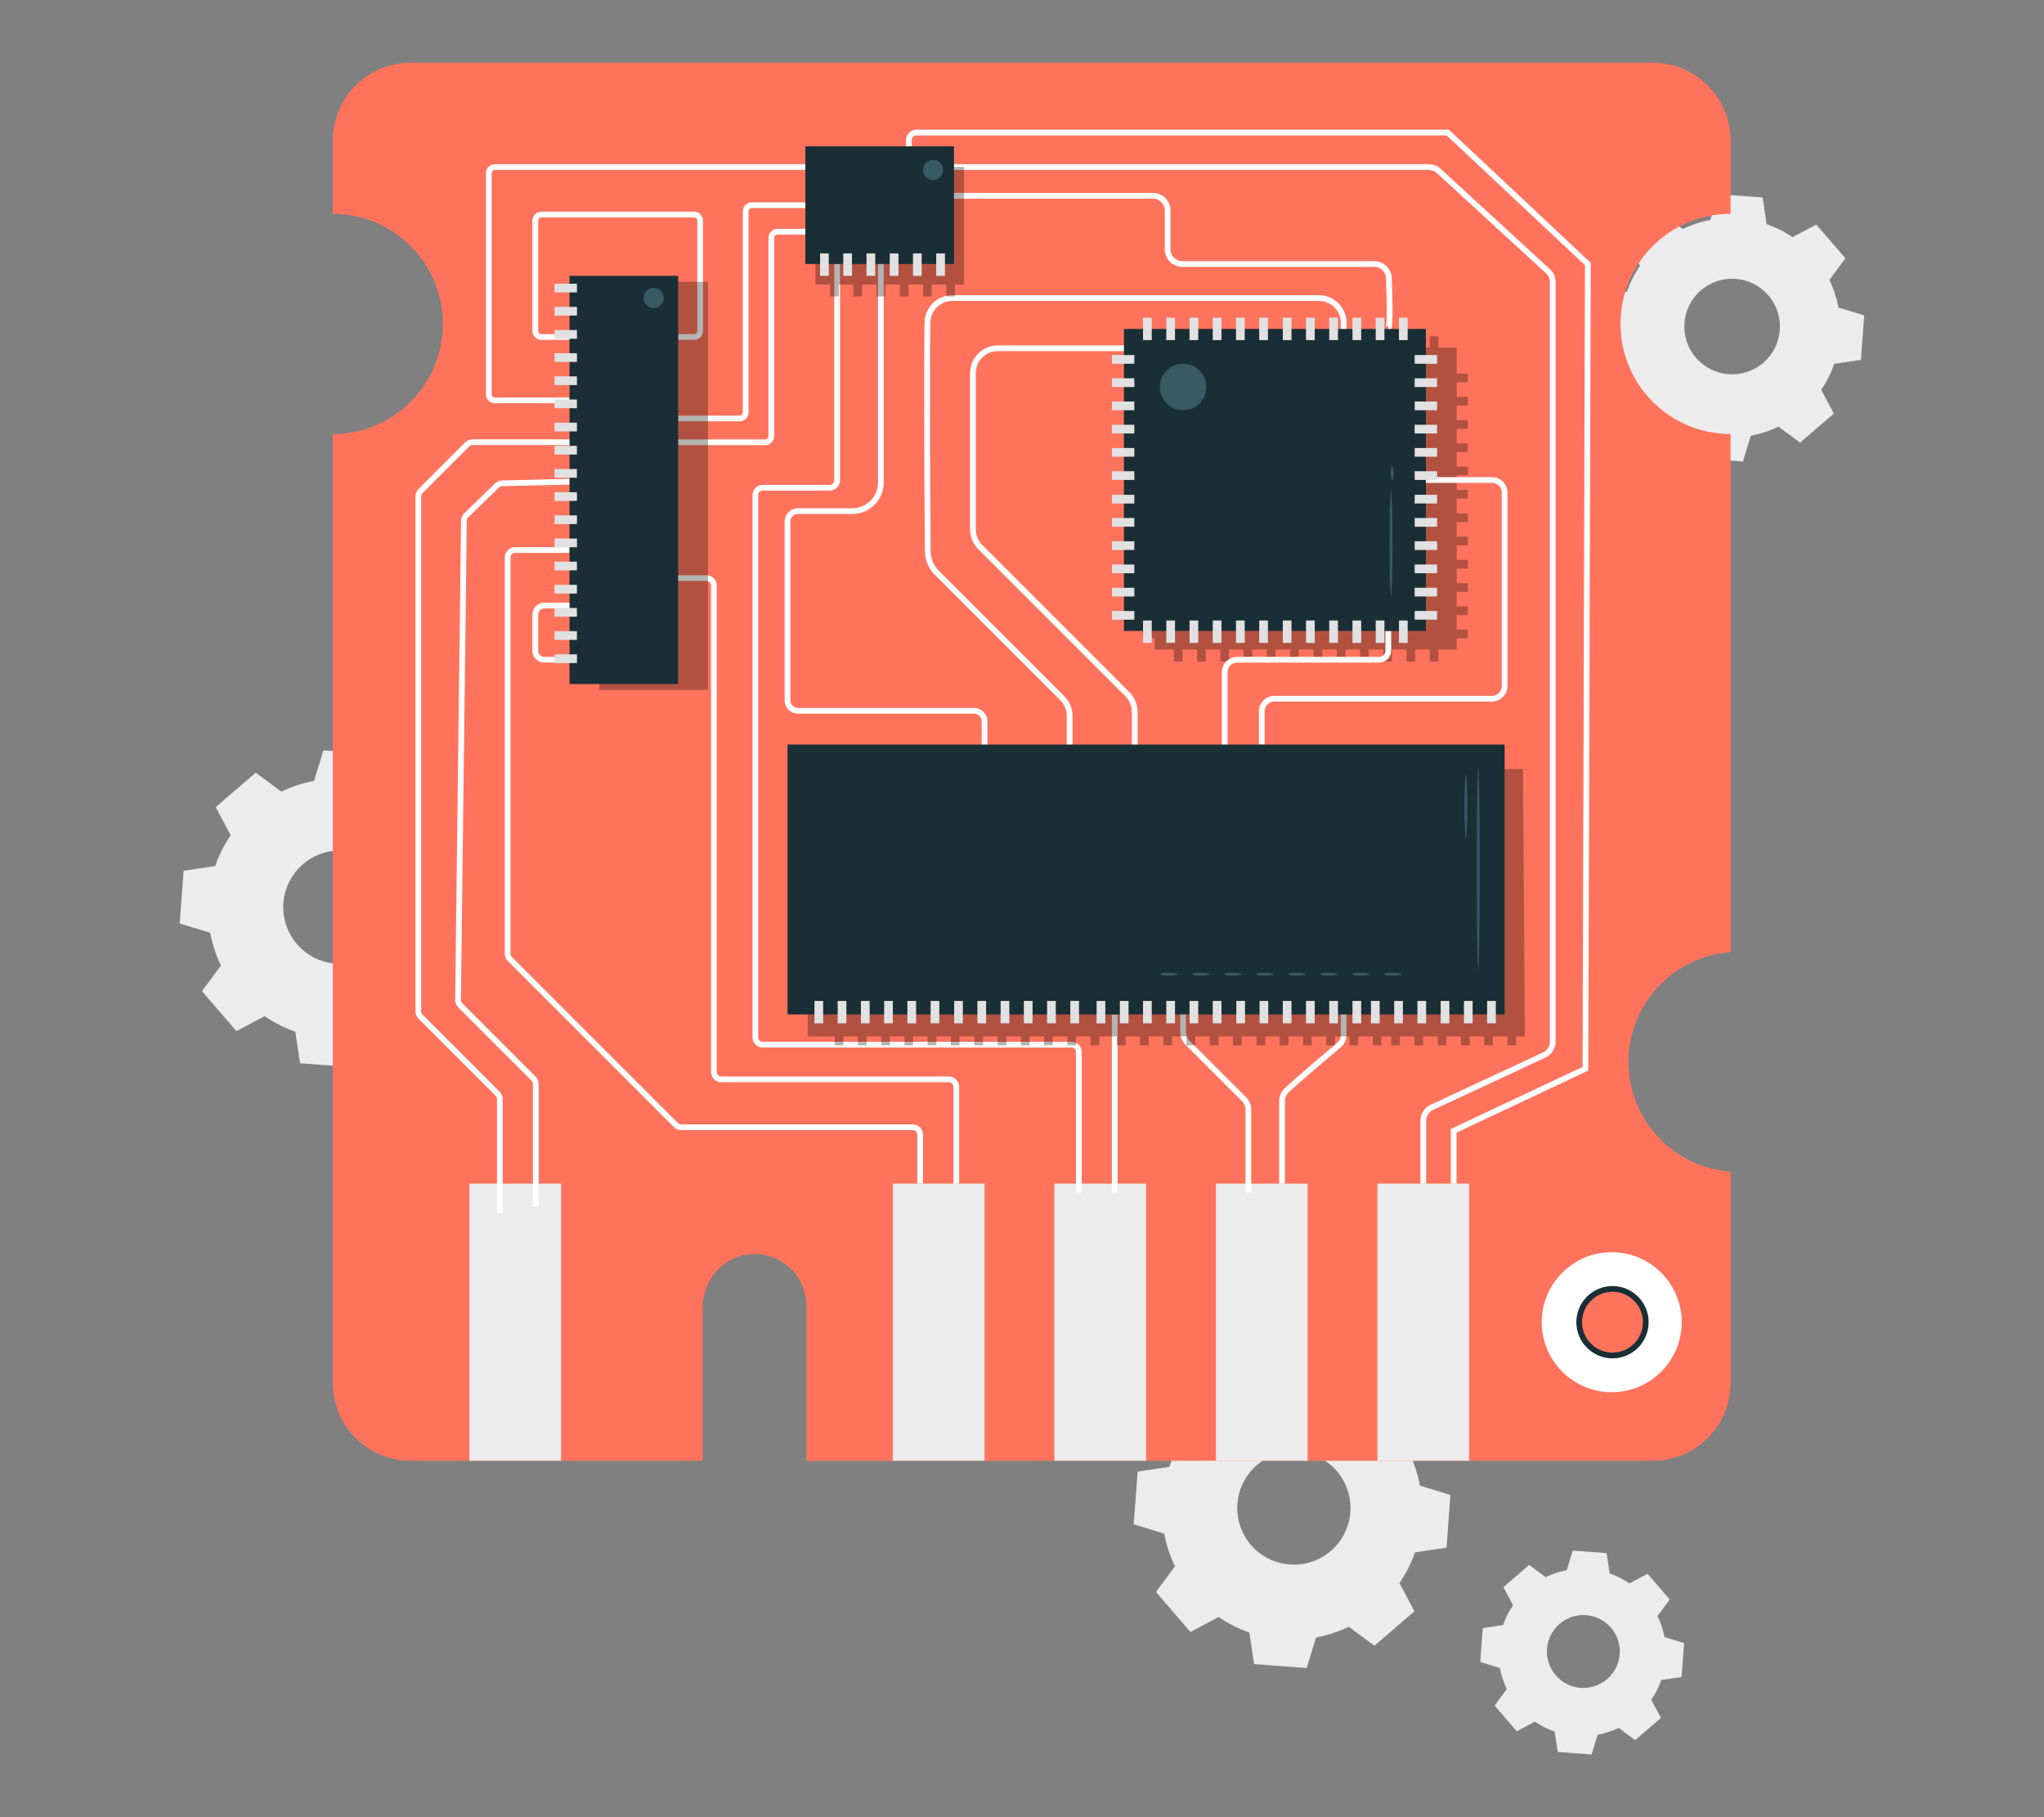 <?xml version="1.0" encoding="UTF-8"?>
<svg id="Layer_2" data-name="Layer 2" xmlns="http://www.w3.org/2000/svg" viewBox="0 0 540 480">
  <rect x="0" y="0" width="540" height="480" fill="#808080" stroke="none"/>
  <defs>
    <style>
      .cls-1 {
        fill: #ff735d;
      }

      .cls-1, .cls-2, .cls-3, .cls-4, .cls-5, .cls-6, .cls-7, .cls-8 {
        stroke-width: 0px;
      }

      .cls-2 {
        fill: #375a64;
      }

      .cls-3 {
        fill: #e1e1e1;
      }

      .cls-4 {
        fill: #ececec;
      }

      .cls-6 {
        fill: none;
      }

      .cls-7 {
        fill: #1a2e35;
      }

      .cls-8 {
        fill: #fff;
      }

      .cls-9 {
        opacity: .3;
      }
    </style>
  </defs>
  <g id="Layer_2-2" data-name="Layer 2">
    <g>
      <g>
        <path class="cls-4" d="M326.37,367.82c2.77-1.34,5.68-2.29,8.64-2.84l2.47-8.06,13.91,1.04,1.25,8.34c2.84.99,5.58,2.35,8.12,4.09l7.44-3.95,9.1,10.57-5.01,6.77c1.35,2.77,2.29,5.68,2.84,8.64l8.06,2.47-1.04,13.91-8.34,1.25c-.99,2.84-2.35,5.58-4.09,8.12l3.95,7.44-10.57,9.1-6.77-5.01c-2.77,1.34-5.68,2.29-8.64,2.84l-2.47,8.06-13.91-1.04-1.25-8.34c-2.84-.99-5.58-2.35-8.12-4.09l-7.44,3.95-9.1-10.57,5.01-6.77c-1.34-2.77-2.29-5.68-2.84-8.64l-8.06-2.47,1.04-13.91,8.34-1.25c.99-2.84,2.35-5.58,4.09-8.12l-3.95-7.44,10.57-9.1,6.78,5.01h0ZM332.06,387c-6.26,5.39-6.96,14.84-1.57,21.1,5.39,6.26,14.84,6.96,21.1,1.57,6.26-5.39,6.96-14.84,1.57-21.1-5.39-6.26-14.84-6.96-21.1-1.57Z"/>
        <path class="cls-4" d="M444.56,60.49c2.34-1.14,4.79-1.93,7.29-2.4l2.08-6.8,11.74.87,1.05,7.04c2.4.83,4.71,1.98,6.85,3.45l6.28-3.34,7.68,8.92-4.23,5.72c1.14,2.34,1.93,4.79,2.4,7.29l6.8,2.08-.87,11.74-7.04,1.05c-.83,2.4-1.98,4.71-3.45,6.85l3.34,6.28-8.92,7.68-5.72-4.23c-2.34,1.14-4.79,1.93-7.29,2.4l-2.08,6.8-11.74-.87-1.05-7.04c-2.4-.83-4.71-1.98-6.85-3.45l-6.28,3.34-7.68-8.92,4.23-5.72c-1.14-2.34-1.93-4.79-2.4-7.29l-6.8-2.08.87-11.74,7.04-1.05c.83-2.4,1.98-4.71,3.45-6.85l-3.34-6.28,8.92-7.68,5.72,4.23h0ZM449.37,76.68c-5.29,4.55-5.88,12.53-1.33,17.81,4.55,5.29,12.53,5.88,17.81,1.33,5.28-4.55,5.88-12.53,1.33-17.81-4.55-5.28-12.53-5.88-17.81-1.33Z"/>
        <path class="cls-4" d="M408.35,416.6c1.78-.87,3.65-1.47,5.56-1.83l1.59-5.19,8.95.67.8,5.37c1.83.63,3.59,1.51,5.23,2.63l4.79-2.54,5.86,6.8-3.23,4.36c.87,1.78,1.47,3.66,1.83,5.56l5.19,1.59-.67,8.95-5.37.8c-.63,1.83-1.51,3.59-2.63,5.23l2.54,4.79-6.8,5.86-4.36-3.23c-1.78.87-3.65,1.47-5.56,1.83l-1.59,5.19-8.95-.67-.8-5.37c-1.83-.63-3.59-1.51-5.23-2.63l-4.79,2.54-5.86-6.8,3.23-4.36c-.87-1.78-1.47-3.65-1.83-5.56l-5.19-1.59.67-8.95,5.37-.8c.63-1.83,1.51-3.59,2.63-5.23l-2.54-4.79,6.8-5.86,4.36,3.23h0ZM412.02,428.94c-4.03,3.47-4.48,9.55-1.01,13.58,3.47,4.03,9.55,4.48,13.58,1.01,4.03-3.47,4.48-9.55,1.01-13.58-3.47-4.03-9.55-4.48-13.58-1.01Z"/>
        <path class="cls-4" d="M74.33,209.11c2.77-1.34,5.68-2.29,8.64-2.84l2.47-8.06,13.91,1.04,1.25,8.34c2.84.99,5.58,2.35,8.12,4.09l7.44-3.95,9.1,10.57-5.01,6.77c1.35,2.77,2.29,5.68,2.84,8.64l8.06,2.47-1.04,13.91-8.34,1.25c-.99,2.84-2.35,5.58-4.09,8.12l3.95,7.44-10.57,9.1-6.77-5.01c-2.77,1.34-5.68,2.29-8.64,2.84l-2.47,8.06-13.91-1.04-1.25-8.34c-2.84-.99-5.58-2.35-8.12-4.09l-7.44,3.95-9.1-10.57,5.01-6.77c-1.34-2.77-2.29-5.68-2.84-8.64l-8.06-2.47,1.04-13.91,8.34-1.25c.99-2.84,2.35-5.58,4.09-8.12l-3.95-7.44,10.57-9.1,6.78,5.01h0ZM80.03,228.29c-6.26,5.39-6.96,14.84-1.57,21.1,5.39,6.26,14.84,6.96,21.1,1.57,6.26-5.39,6.96-14.84,1.57-21.1-5.39-6.26-14.84-6.96-21.1-1.57Z"/>
        <g>
          <path class="cls-1" d="M430.22,280.49c0-15.35,11.91-27.9,26.98-28.97V114.64c-16.06,0-29.08-13.02-29.08-29.08s13.02-29.08,29.08-29.08v-19.32c0-11.37-9.22-20.59-20.59-20.59H108.51c-11.37,0-20.59,9.22-20.59,20.59v19.32c16.06,0,29.08,13.02,29.08,29.08s-13.02,29.08-29.08,29.08v250.63c0,11.37,9.22,20.59,20.59,20.59h77.09v-40.42c0-7.31,5.52-13.69,12.81-14.17,7.99-.52,14.64,5.81,14.64,13.7v40.89h223.56c11.37,0,20.59-9.22,20.59-20.59v-55.8c-15.08-1.08-26.98-13.62-26.98-28.97Z"/>
          <circle class="cls-8" cx="425.8" cy="349.25" r="17.73"/>
          <circle class="cls-1" cx="426" cy="349.25" r="8.79"/>
          <g class="cls-9">
            <polygon class="cls-5" points="387.8 101 387.8 98.7 384.84 98.7 384.84 91.8 380.02 91.8 380.02 88.84 377.72 88.84 377.72 91.8 373.88 91.8 373.88 88.84 371.58 88.84 371.58 91.8 367.74 91.8 367.74 88.84 365.44 88.84 365.44 91.8 361.61 91.8 361.61 88.84 359.3 88.84 359.3 91.8 355.47 91.8 355.47 88.84 353.17 88.84 353.17 91.8 349.33 91.8 349.33 88.84 347.03 88.84 347.03 91.8 343.11 91.8 343.11 88.84 340.81 88.84 340.81 91.8 336.97 91.8 336.97 88.84 334.67 88.84 334.67 91.8 330.83 91.8 330.83 88.84 328.53 88.84 328.53 91.8 324.69 91.8 324.69 88.84 322.39 88.84 322.39 91.8 318.56 91.8 318.56 88.84 316.26 88.84 316.26 91.8 312.42 91.8 312.42 88.84 310.12 88.84 310.12 91.8 305.07 91.8 305.07 98.7 301.89 98.7 301.89 101 305.07 101 305.07 104.84 301.89 104.84 301.89 107.14 305.07 107.14 305.07 110.97 301.89 110.97 301.89 113.28 305.07 113.28 305.07 117.11 301.89 117.11 301.89 119.41 305.07 119.41 305.07 123.25 301.89 123.25 301.89 125.55 305.07 125.55 305.07 129.39 301.89 129.39 301.89 131.69 305.07 131.69 305.07 135.61 301.89 135.61 301.89 137.91 305.07 137.91 305.07 141.75 301.89 141.75 301.89 144.05 305.07 144.05 305.07 147.89 301.89 147.89 301.89 150.19 305.07 150.19 305.07 154.02 301.89 154.02 301.89 156.33 305.07 156.33 305.07 160.16 301.89 160.16 301.89 162.46 305.07 162.46 305.07 166.3 301.89 166.3 301.89 168.6 305.07 168.6 305.07 171.57 310.12 171.57 310.12 174.74 312.42 174.74 312.42 171.57 316.26 171.57 316.26 174.74 318.56 174.74 318.56 171.57 322.39 171.57 322.39 174.74 324.69 174.74 324.69 171.57 328.53 171.57 328.53 174.74 330.83 174.74 330.83 171.57 334.67 171.57 334.67 174.74 336.97 174.74 336.97 171.57 340.81 171.57 340.81 174.74 343.11 174.74 343.11 171.57 347.03 171.57 347.03 174.74 349.33 174.74 349.33 171.57 353.17 171.57 353.17 174.74 355.47 174.74 355.47 171.57 359.3 171.57 359.3 174.74 361.61 174.74 361.61 171.57 365.44 171.57 365.44 174.74 367.74 174.74 367.74 171.57 371.58 171.57 371.58 174.74 373.88 174.74 373.88 171.57 377.72 171.57 377.72 174.74 380.02 174.74 380.02 171.57 384.84 171.57 384.84 168.6 387.8 168.6 387.8 166.3 384.84 166.3 384.84 162.46 387.8 162.46 387.8 160.16 384.84 160.16 384.84 156.33 387.8 156.33 387.8 154.02 384.84 154.02 384.84 150.19 387.8 150.19 387.8 147.89 384.84 147.89 384.84 144.05 387.8 144.05 387.8 141.75 384.84 141.75 384.84 137.91 387.8 137.91 387.8 135.61 384.84 135.61 384.84 131.69 387.8 131.69 387.8 129.39 384.84 129.39 384.84 125.55 387.8 125.55 387.8 123.25 384.84 123.25 384.84 119.41 387.8 119.41 387.8 117.11 384.84 117.11 384.84 113.28 387.8 113.28 387.8 110.97 384.84 110.97 384.84 107.14 387.8 107.14 387.8 104.84 384.84 104.84 384.84 101 387.8 101"/>
          </g>
          <rect class="cls-4" x="124.01" y="312.65" width="24.22" height="73.21"/>
          <rect class="cls-4" x="235.88" y="312.65" width="24.22" height="73.21"/>
          <rect class="cls-4" x="278.56" y="312.65" width="24.22" height="73.21"/>
          <rect class="cls-4" x="321.23" y="312.65" width="24.22" height="73.21"/>
          <rect class="cls-4" x="363.9" y="312.65" width="24.22" height="73.21"/>
          <path class="cls-8" d="M132.81,320.48h-1.51v-30.17c0-.32-.13-.62-.35-.85l-20.4-20.4c-.51-.51-.79-1.19-.79-1.92v-136.03c0-.71.29-1.41.79-1.92l12.35-12.35c.51-.51,1.19-.79,1.92-.79h30.33v1.51h-30.33c-.32,0-.62.13-.85.35l-12.35,12.35c-.22.22-.35.53-.35.85v136.03c0,.32.12.62.35.85l20.4,20.4c.5.5.79,1.2.79,1.92v30.17Z"/>
          <path class="cls-8" d="M142.3,318.7h-1.51v-32.38c0-.32-.12-.62-.35-.85l-19.4-19.4c-.51-.51-.8-1.22-.79-1.95l1.55-126.63c0-.72.31-1.42.83-1.92l8.17-7.9c.49-.47,1.14-.74,1.82-.76l32.41-.78.04,1.51-32.41.78c-.3,0-.59.13-.8.34l-8.17,7.9c-.23.22-.36.53-.37.85l-1.55,126.63c0,.32.12.63.35.86l19.4,19.4c.51.51.79,1.19.79,1.92v32.38Z"/>
          <path class="cls-8" d="M157.27,175.01h-13.56c-1.68,0-3.04-1.36-3.04-3.04v-9.72c0-1.68,1.36-3.04,3.04-3.04h13.56v1.51h-13.56c-.84,0-1.52.68-1.52,1.53v9.72c0,.84.68,1.53,1.52,1.53h13.56v1.51Z"/>
          <path class="cls-8" d="M243.84,312.65h-1.51v-12.94c0-.66-.54-1.2-1.2-1.2h-61.18c-.72,0-1.4-.28-1.92-.79l-43.88-43.88c-.51-.51-.79-1.19-.79-1.92v-104.68c0-1.49,1.22-2.71,2.71-2.71h14.39v1.51h-14.39c-.66,0-1.2.54-1.2,1.2v104.68c0,.32.12.62.35.85l43.88,43.88c.23.23.53.35.85.35h61.18c1.49,0,2.71,1.22,2.71,2.71v12.94Z"/>
          <path class="cls-8" d="M253.39,312.65h-1.51v-25.58c0-.66-.54-1.2-1.2-1.2h-60.12c-1.49,0-2.71-1.22-2.71-2.71v-128.5c0-.66-.54-1.2-1.2-1.2h-10.3v-1.51h10.3c1.49,0,2.71,1.22,2.71,2.71v128.5c0,.66.54,1.2,1.2,1.2h60.12c1.49,0,2.71,1.22,2.71,2.71v25.58Z"/>
          <path class="cls-8" d="M150.46,106.52h-19.72c-1.3,0-2.36-1.06-2.36-2.36v-58.43c0-1.3,1.06-2.36,2.36-2.36h85.51v1.51h-85.51c-.47,0-.85.38-.85.85v58.43c0,.47.38.85.85.85h19.72v1.51Z"/>
          <path class="cls-8" d="M376.77,312.65h-1.51v-16.62c0-1.79,1.05-3.44,2.68-4.2l29.72-13.84c1.09-.51,1.8-1.62,1.8-2.83V74.5c0-.87-.37-1.71-1.01-2.3l-28.87-26.5c-.58-.53-1.33-.82-2.11-.82h-127.82v-1.51h127.82c1.16,0,2.28.43,3.13,1.22l28.87,26.5c.95.88,1.5,2.12,1.5,3.41v200.65c0,1.79-1.05,3.44-2.68,4.2l-29.72,13.84c-1.09.51-1.8,1.62-1.8,2.83v16.62Z"/>
          <path class="cls-8" d="M195.4,111.29h-16.25v-1.51h16.25c.47,0,.85-.38.85-.85v-53.13c0-1.3,1.06-2.36,2.36-2.36h20.39v1.51h-20.39c-.47,0-.85.38-.85.85v53.13c0,1.3-1.06,2.36-2.36,2.36Z"/>
          <path class="cls-8" d="M285.78,315.02h-1.51v-37.13c0-.66-.54-1.2-1.2-1.2h-81.56c-1.49,0-2.71-1.22-2.71-2.71v-143.2c0-1.49,1.22-2.71,2.71-2.71h17.7c.66,0,1.2-.54,1.2-1.2v-57.14h1.51v57.14c0,1.49-1.22,2.71-2.71,2.71h-17.7c-.66,0-1.2.54-1.2,1.2v143.2c0,.66.54,1.2,1.2,1.2h81.56c1.5,0,2.71,1.22,2.71,2.71v37.13Z"/>
          <path class="cls-8" d="M202.17,117.58h-23.03v-1.51h23.03c.47,0,.85-.38.85-.85v-52.41c0-1.3,1.06-2.36,2.36-2.36h13.62v1.51h-13.62c-.47,0-.85.38-.85.85v52.41c0,1.3-1.06,2.36-2.36,2.36Z"/>
          <path class="cls-8" d="M183.37,89.77h-4.22v-1.51h4.22c.47,0,.85-.38.85-.85v-29.14c0-.47-.38-.85-.85-.85h-40.34c-.47,0-.85.38-.85.85v29.14c0,.47.38.85.85.85h7.43v1.51h-7.43c-1.3,0-2.36-1.06-2.36-2.36v-29.14c0-1.3,1.06-2.36,2.36-2.36h40.34c1.3,0,2.36,1.06,2.36,2.36v29.14c0,1.3-1.06,2.36-2.36,2.36Z"/>
          <path class="cls-8" d="M334.1,196.67h-1.51v-8.78c0-2.26,1.84-4.09,4.09-4.09h57.49c1.42,0,2.58-1.16,2.58-2.58v-51.1c0-1.42-1.16-2.58-2.58-2.58h-17.46v-1.51h17.46c2.26,0,4.09,1.84,4.09,4.09v51.1c0,2.26-1.84,4.09-4.09,4.09h-57.49c-1.42,0-2.58,1.16-2.58,2.58v8.78Z"/>
          <rect class="cls-8" x="293.75" y="267.96" width="1.51" height="47.06"/>
          <path class="cls-8" d="M384.81,312.65h-1.51v-14.44l34.8-16.39.63-211.76-36.54-34.29h-140.07c-.69,0-1.26.56-1.26,1.26v3.78h-1.51v-3.78c0-1.53,1.24-2.77,2.77-2.77h140.67l37.46,35.15v.33s-.64,213.05-.64,213.05l-34.8,16.38v13.48Z"/>
          <path class="cls-8" d="M330.55,315.02h-1.51v-21.95c0-.8-.33-1.59-.89-2.16l-15-15c-.86-.86-1.34-2.01-1.34-3.23v-6.76h1.51v6.76c0,.8.33,1.59.89,2.16l15,15c.86.86,1.34,2.01,1.34,3.23v21.95Z"/>
          <path class="cls-8" d="M339.46,312.65h-1.51v-21.86c0-1.25.52-2.46,1.43-3.31,2.96-2.79,10.66-9.3,13.83-11.97.65-.54,1.01-1.34,1.01-2.18v-7.41h1.51v7.41c0,1.29-.57,2.51-1.55,3.34-3.16,2.66-10.84,9.15-13.77,11.91-.61.58-.95,1.36-.95,2.21v21.86Z"/>
          <path class="cls-8" d="M324.3,198.86h-1.51v-21.27c0-2.26,1.84-4.09,4.09-4.09h37.52c.89,0,1.62-.73,1.62-1.62v-5.22h1.51v5.22c0,1.73-1.41,3.13-3.13,3.13h-37.52c-1.42,0-2.58,1.16-2.58,2.58v21.27Z"/>
          <path class="cls-8" d="M366.77,87.64v-1.51c-.35,0-.56.25-.6.36.07-.19.4-1.72,0-12.99-.06-1.69-1.43-3.01-3.12-3.01h-50.7c-2.56,0-4.63-2.08-4.63-4.63v-10.27c0-1.72-1.4-3.12-3.12-3.12h-54.95v-1.51h54.95c2.56,0,4.63,2.08,4.63,4.63v10.27c0,1.72,1.4,3.12,3.12,3.12h50.7c2.51,0,4.54,1.96,4.63,4.47.48,13.12.02,13.6-.31,13.94l-.22.23-.37.03Z"/>
          <path class="cls-8" d="M260.86,198.86h-1.51v-8.35c0-1.1-.9-2-2-2h-46.54c-1.94,0-3.51-1.58-3.51-3.51v-47.24c0-1.94,1.58-3.51,3.51-3.51h14.38c3.73,0,6.77-3.04,6.77-6.77v-58.18h1.51v58.18c0,4.57-3.72,8.28-8.28,8.28h-14.38c-1.1,0-2,.9-2,2v47.24c0,1.1.9,2,2,2h46.54c1.94,0,3.51,1.58,3.51,3.51v8.35Z"/>
          <path class="cls-8" d="M283.33,198.86h-1.51v-9.77c0-1.55-.6-3.01-1.7-4.1l-33.16-33.16c-1.67-1.67-2.6-3.89-2.62-6.24-.08-10.52-.32-45.96-.08-60.43.06-3.97,3.35-7.19,7.32-7.19h96.85c4.03,0,7.32,3.28,7.32,7.32v3.73h-1.51v-3.73c0-3.2-2.6-5.8-5.8-5.8h-96.85c-3.15,0-5.75,2.56-5.8,5.71-.24,14.45,0,49.88.08,60.39.01,1.95.79,3.8,2.18,5.18l33.16,33.16c1.38,1.38,2.14,3.22,2.14,5.17v9.77Z"/>
          <path class="cls-8" d="M300.52,198.86h-1.51v-10.84c0-1.55-.6-3.01-1.7-4.1l-38.89-38.89c-1.38-1.38-2.14-3.22-2.14-5.17v-41.3c0-4.03,3.28-7.32,7.32-7.32h39.19v1.51h-39.19c-3.2,0-5.8,2.6-5.8,5.8v41.3c0,1.55.6,3.01,1.7,4.1l38.89,38.89c1.38,1.38,2.14,3.22,2.14,5.17v10.84Z"/>
          <path class="cls-8" d="M425.8,367.74c-10.19,0-18.49-8.29-18.49-18.49s8.29-18.49,18.49-18.49,18.49,8.29,18.49,18.49-8.29,18.49-18.49,18.49ZM425.8,332.28c-9.36,0-16.97,7.61-16.97,16.97s7.61,16.97,16.97,16.97,16.97-7.61,16.97-16.97-7.61-16.97-16.97-16.97Z"/>
          <g class="cls-9">
            <polygon class="cls-5" points="254.69 44.1 215.42 44.1 215.42 75.18 219.3 75.18 219.3 78.31 221.61 78.31 221.61 75.18 225.44 75.18 225.44 78.31 227.74 78.31 227.74 75.18 231.58 75.18 231.58 78.31 233.88 78.31 233.88 75.18 237.72 75.18 237.72 78.31 240.02 78.31 240.02 75.18 243.86 75.18 243.86 78.31 246.16 78.31 246.16 75.18 249.99 75.18 249.99 78.31 252.3 78.31 252.3 75.18 254.69 75.18 254.69 44.1"/>
          </g>
          <g>
            <rect class="cls-7" x="212.77" y="38.65" width="39.27" height="31.08"/>
            <rect class="cls-3" x="216.65" y="66.94" width="2.3" height="5.92"/>
            <rect class="cls-3" x="222.78" y="66.94" width="2.3" height="5.92"/>
            <rect class="cls-3" x="228.92" y="66.94" width="2.3" height="5.92"/>
            <rect class="cls-3" x="235.06" y="66.94" width="2.3" height="5.92"/>
            <rect class="cls-3" x="241.2" y="66.94" width="2.3" height="5.92"/>
            <rect class="cls-3" x="247.34" y="66.94" width="2.3" height="5.92"/>
            <circle class="cls-2" cx="246.52" cy="44.91" r="2.66"/>
          </g>
          <g class="cls-9">
            <polygon class="cls-5" points="402.36 203.13 213.4 202.48 213.4 273.77 220.51 273.77 220.51 276.12 222.81 276.12 222.81 273.77 226.65 273.77 226.65 276.12 228.95 276.12 228.95 273.77 232.79 273.77 232.79 276.12 235.09 276.12 235.09 273.77 238.93 273.77 238.93 276.12 241.23 276.12 241.23 273.77 245.06 273.77 245.06 276.12 247.37 276.12 247.37 273.77 251.2 273.77 251.2 276.12 253.5 276.12 253.5 273.77 257.42 273.77 257.42 276.12 259.72 276.12 259.72 273.77 263.56 273.77 263.56 276.12 265.86 276.12 265.86 273.77 269.7 273.77 269.7 276.12 272 276.12 272 273.77 275.84 273.77 275.84 276.12 278.14 276.12 278.14 273.77 281.98 273.77 281.98 276.12 284.28 276.12 284.28 273.77 288.11 273.77 288.11 276.12 290.42 276.12 290.42 273.77 295.05 273.77 295.05 276.12 297.36 276.12 297.36 273.77 301.19 273.77 301.19 276.12 303.49 276.12 303.49 273.77 307.33 273.77 307.33 276.12 309.63 276.12 309.63 273.77 313.47 273.77 313.47 276.12 315.77 276.12 315.77 273.77 319.61 273.77 319.61 276.12 321.91 276.12 321.91 273.77 325.74 273.77 325.74 276.12 328.05 276.12 328.05 273.77 331.97 273.77 331.97 276.12 334.27 276.12 334.27 273.77 338.1 273.77 338.1 276.12 340.41 276.12 340.41 273.77 344.24 273.77 344.24 276.12 346.54 276.12 346.54 273.77 350.38 273.77 350.38 276.12 352.68 276.12 352.68 273.77 356.52 273.77 356.52 276.12 358.82 276.12 358.82 273.77 362.66 273.77 362.66 276.12 364.96 276.12 364.96 273.77 367.54 273.77 367.54 276.12 369.84 276.12 369.84 273.77 373.68 273.77 373.68 276.12 375.98 276.12 375.98 273.77 379.82 273.77 379.82 276.12 382.12 276.12 382.12 273.77 385.95 273.77 385.95 276.12 388.26 276.12 388.26 273.77 392.09 273.77 392.09 276.12 394.39 276.12 394.39 273.77 398.23 273.77 398.23 276.12 400.53 276.12 400.53 273.77 402.85 273.77 402.36 203.13"/>
          </g>
          <g>
            <rect class="cls-7" x="208.05" y="196.67" width="189.45" height="71.29"/>
            <g>
              <rect class="cls-3" x="215.17" y="264.39" width="2.3" height="5.92"/>
              <rect class="cls-3" x="221.3" y="264.39" width="2.3" height="5.92"/>
              <rect class="cls-3" x="227.44" y="264.39" width="2.3" height="5.92"/>
              <rect class="cls-3" x="233.58" y="264.39" width="2.3" height="5.92"/>
              <rect class="cls-3" x="239.72" y="264.39" width="2.3" height="5.92"/>
              <rect class="cls-3" x="245.86" y="264.39" width="2.3" height="5.92"/>
              <rect class="cls-3" x="252.08" y="264.39" width="2.3" height="5.92"/>
              <rect class="cls-3" x="258.22" y="264.39" width="2.3" height="5.92"/>
              <rect class="cls-3" x="264.35" y="264.39" width="2.3" height="5.92"/>
              <rect class="cls-3" x="270.49" y="264.39" width="2.3" height="5.92"/>
              <rect class="cls-3" x="276.63" y="264.39" width="2.3" height="5.92"/>
              <rect class="cls-3" x="282.77" y="264.39" width="2.3" height="5.92"/>
            </g>
            <g>
              <rect class="cls-3" x="289.71" y="264.39" width="2.3" height="5.92"/>
              <rect class="cls-3" x="295.85" y="264.39" width="2.3" height="5.92"/>
              <rect class="cls-3" x="301.98" y="264.39" width="2.3" height="5.92"/>
              <rect class="cls-3" x="308.12" y="264.39" width="2.3" height="5.92"/>
              <rect class="cls-3" x="314.26" y="264.39" width="2.3" height="5.92"/>
              <rect class="cls-3" x="320.4" y="264.39" width="2.3" height="5.92"/>
              <rect class="cls-3" x="326.62" y="264.39" width="2.3" height="5.92"/>
              <rect class="cls-3" x="332.76" y="264.39" width="2.3" height="5.92"/>
              <rect class="cls-3" x="338.9" y="264.39" width="2.3" height="5.92"/>
              <rect class="cls-3" x="345.03" y="264.39" width="2.3" height="5.92"/>
              <rect class="cls-3" x="351.17" y="264.39" width="2.3" height="5.92"/>
              <rect class="cls-3" x="357.31" y="264.39" width="2.3" height="5.92"/>
              <rect class="cls-3" x="362.19" y="264.39" width="2.3" height="5.92"/>
              <rect class="cls-3" x="368.33" y="264.39" width="2.3" height="5.92"/>
              <rect class="cls-3" x="374.47" y="264.39" width="2.3" height="5.92"/>
              <rect class="cls-3" x="380.61" y="264.39" width="2.3" height="5.92"/>
              <rect class="cls-3" x="386.75" y="264.39" width="2.3" height="5.92"/>
              <rect class="cls-3" x="392.88" y="264.39" width="2.3" height="5.92"/>
            </g>
            <path class="cls-2" d="M390.52,256.22c-.22,0-.39-12-.39-26.79s.18-26.79.39-26.79.39,11.99.39,26.79-.18,26.79-.39,26.79Z"/>
            <path class="cls-2" d="M387.28,221.48c-.22,0-.39-3.76-.39-8.39s.18-8.39.39-8.39.39,3.76.39,8.39-.18,8.39-.39,8.39Z"/>
            <path class="cls-2" d="M311.05,257.32c0,.22-1.02.39-2.28.39s-2.28-.18-2.28-.39,1.02-.39,2.28-.39,2.28.18,2.28.39Z"/>
            <path class="cls-2" d="M319.5,257.32c0,.22-1.02.39-2.28.39s-2.28-.18-2.28-.39,1.02-.39,2.28-.39,2.28.18,2.28.39Z"/>
            <path class="cls-2" d="M327.95,257.32c0,.22-1.02.39-2.28.39s-2.28-.18-2.28-.39,1.02-.39,2.28-.39,2.28.18,2.28.39Z"/>
            <path class="cls-2" d="M336.4,257.32c0,.22-1.02.39-2.28.39s-2.28-.18-2.28-.39,1.02-.39,2.28-.39,2.28.18,2.28.39Z"/>
            <path class="cls-2" d="M344.84,257.32c0,.22-1.02.39-2.28.39s-2.28-.18-2.28-.39,1.02-.39,2.28-.39,2.28.18,2.28.39Z"/>
            <path class="cls-2" d="M353.29,257.32c0,.22-1.02.39-2.28.39s-2.28-.18-2.28-.39,1.02-.39,2.28-.39,2.28.18,2.28.39Z"/>
            <path class="cls-2" d="M361.74,257.32c0,.22-1.02.39-2.28.39s-2.28-.18-2.28-.39,1.02-.39,2.28-.39,2.28.18,2.28.39Z"/>
            <path class="cls-2" d="M370.19,257.32c0,.22-1.02.39-2.28.39s-2.28-.18-2.28-.39,1.02-.39,2.28-.39,2.28.18,2.28.39Z"/>
          </g>
          <g class="cls-9">
            <rect class="cls-5" x="158.35" y="74.44" width="28.69" height="107.81"/>
          </g>
          <g>
            <rect class="cls-7" x="150.46" y="72.87" width="28.69" height="107.81"/>
            <rect class="cls-3" x="148.32" y="73.13" width="2.3" height="5.92" transform="translate(73.37 225.56) rotate(-90)"/>
            <rect class="cls-3" x="148.32" y="79.25" width="2.3" height="5.92" transform="translate(67.26 231.68) rotate(-90)"/>
            <rect class="cls-3" x="148.32" y="85.37" width="2.3" height="5.92" transform="translate(61.14 237.8) rotate(-90)"/>
            <rect class="cls-3" x="148.32" y="91.49" width="2.3" height="5.92" transform="translate(55.02 243.92) rotate(-90)"/>
            <rect class="cls-3" x="148.32" y="97.61" width="2.3" height="5.92" transform="translate(48.9 250.03) rotate(-90)"/>
            <rect class="cls-3" x="148.32" y="103.72" width="2.3" height="5.92" transform="translate(42.78 256.15) rotate(-90)"/>
            <rect class="cls-3" x="148.32" y="109.84" width="2.3" height="5.92" transform="translate(36.66 262.27) rotate(-90)"/>
            <rect class="cls-3" x="148.32" y="115.96" width="2.3" height="5.92" transform="translate(30.54 268.39) rotate(-90)"/>
            <rect class="cls-3" x="148.32" y="122.08" width="2.3" height="5.92" transform="translate(24.42 274.51) rotate(-90)"/>
            <rect class="cls-3" x="148.32" y="128.2" width="2.3" height="5.92" transform="translate(18.31 280.63) rotate(-90)"/>
            <rect class="cls-3" x="148.32" y="134.32" width="2.3" height="5.92" transform="translate(12.19 286.75) rotate(-90)"/>
            <rect class="cls-3" x="148.32" y="140.44" width="2.3" height="5.92" transform="translate(6.07 292.87) rotate(-90)"/>
            <rect class="cls-3" x="148.32" y="146.55" width="2.3" height="5.92" transform="translate(-.05 298.98) rotate(-90)"/>
            <rect class="cls-3" x="148.32" y="152.67" width="2.3" height="5.92" transform="translate(-6.17 305.1) rotate(-90)"/>
            <rect class="cls-3" x="148.32" y="158.79" width="2.3" height="5.92" transform="translate(-12.29 311.22) rotate(-90)"/>
            <rect class="cls-3" x="148.32" y="164.91" width="2.3" height="5.92" transform="translate(-18.41 317.34) rotate(-90)"/>
            <rect class="cls-3" x="148.32" y="171.03" width="2.3" height="5.92" transform="translate(-24.52 323.46) rotate(-90)"/>
            <path class="cls-2" d="M175.35,78.72c0,1.47-1.19,2.66-2.66,2.66s-2.66-1.19-2.66-2.66,1.19-2.66,2.66-2.66,2.66,1.19,2.66,2.66Z"/>
          </g>
          <g>
            <rect class="cls-7" x="296.93" y="86.89" width="79.77" height="79.77"/>
            <g>
              <rect class="cls-3" x="301.98" y="83.92" width="2.3" height="5.92"/>
              <rect class="cls-3" x="308.12" y="83.92" width="2.3" height="5.92"/>
              <rect class="cls-3" x="314.26" y="83.92" width="2.3" height="5.92"/>
              <rect class="cls-3" x="320.4" y="83.92" width="2.3" height="5.92"/>
              <rect class="cls-3" x="326.54" y="83.92" width="2.3" height="5.92"/>
              <rect class="cls-3" x="332.67" y="83.92" width="2.3" height="5.92"/>
              <rect class="cls-3" x="338.9" y="83.92" width="2.3" height="5.92"/>
              <rect class="cls-3" x="345.03" y="83.92" width="2.3" height="5.92"/>
              <rect class="cls-3" x="351.17" y="83.92" width="2.3" height="5.92"/>
              <rect class="cls-3" x="357.31" y="83.92" width="2.3" height="5.92"/>
              <rect class="cls-3" x="363.45" y="83.92" width="2.3" height="5.92"/>
              <rect class="cls-3" x="369.59" y="83.92" width="2.3" height="5.92"/>
            </g>
            <g>
              <rect class="cls-3" x="301.98" y="163.9" width="2.3" height="5.92"/>
              <rect class="cls-3" x="308.12" y="163.9" width="2.3" height="5.92"/>
              <rect class="cls-3" x="314.26" y="163.9" width="2.3" height="5.92"/>
              <rect class="cls-3" x="320.4" y="163.9" width="2.3" height="5.92"/>
              <rect class="cls-3" x="326.54" y="163.9" width="2.3" height="5.92"/>
              <rect class="cls-3" x="332.67" y="163.9" width="2.3" height="5.92"/>
              <rect class="cls-3" x="338.9" y="163.9" width="2.3" height="5.92"/>
              <rect class="cls-3" x="345.03" y="163.9" width="2.3" height="5.92"/>
              <rect class="cls-3" x="351.17" y="163.9" width="2.3" height="5.92"/>
              <rect class="cls-3" x="357.31" y="163.9" width="2.3" height="5.92"/>
              <rect class="cls-3" x="363.45" y="163.9" width="2.3" height="5.92"/>
              <rect class="cls-3" x="369.59" y="163.9" width="2.3" height="5.92"/>
            </g>
            <g>
              <rect class="cls-3" x="295.57" y="159.57" width="2.3" height="5.92" transform="translate(134.19 459.26) rotate(-90)"/>
              <rect class="cls-3" x="295.57" y="153.43" width="2.3" height="5.92" transform="translate(140.33 453.12) rotate(-90)"/>
              <rect class="cls-3" x="295.57" y="147.3" width="2.3" height="5.92" transform="translate(146.46 446.98) rotate(-90)"/>
              <rect class="cls-3" x="295.57" y="141.16" width="2.3" height="5.92" transform="translate(152.6 440.84) rotate(-90)"/>
              <rect class="cls-3" x="295.57" y="135.02" width="2.3" height="5.92" transform="translate(158.74 434.7) rotate(-90)"/>
              <rect class="cls-3" x="295.57" y="128.88" width="2.3" height="5.92" transform="translate(164.88 428.57) rotate(-90)"/>
              <rect class="cls-3" x="295.57" y="122.66" width="2.3" height="5.92" transform="translate(171.1 422.34) rotate(-90)"/>
              <rect class="cls-3" x="295.57" y="116.52" width="2.3" height="5.92" transform="translate(177.24 416.21) rotate(-90)"/>
              <rect class="cls-3" x="295.57" y="110.38" width="2.3" height="5.92" transform="translate(183.37 410.07) rotate(-90)"/>
              <rect class="cls-3" x="295.57" y="104.25" width="2.3" height="5.92" transform="translate(189.51 403.93) rotate(-90)"/>
              <rect class="cls-3" x="295.57" y="98.11" width="2.3" height="5.92" transform="translate(195.65 397.79) rotate(-90)"/>
              <rect class="cls-3" x="295.57" y="91.97" width="2.3" height="5.92" transform="translate(201.79 391.65) rotate(-90)"/>
            </g>
            <g>
              <rect class="cls-3" x="375.55" y="159.57" width="2.3" height="5.92" transform="translate(214.17 539.23) rotate(-90)"/>
              <rect class="cls-3" x="375.55" y="153.43" width="2.3" height="5.92" transform="translate(220.3 533.1) rotate(-90)"/>
              <rect class="cls-3" x="375.55" y="147.3" width="2.3" height="5.92" transform="translate(226.44 526.96) rotate(-90)"/>
              <rect class="cls-3" x="375.55" y="141.16" width="2.3" height="5.92" transform="translate(232.58 520.82) rotate(-90)"/>
              <rect class="cls-3" x="375.55" y="135.02" width="2.3" height="5.92" transform="translate(238.72 514.68) rotate(-90)"/>
              <rect class="cls-3" x="375.55" y="128.88" width="2.3" height="5.92" transform="translate(244.86 508.54) rotate(-90)"/>
              <rect class="cls-3" x="375.55" y="122.66" width="2.3" height="5.92" transform="translate(251.08 502.32) rotate(-90)"/>
              <rect class="cls-3" x="375.55" y="116.52" width="2.3" height="5.92" transform="translate(257.22 496.19) rotate(-90)"/>
              <rect class="cls-3" x="375.55" y="110.38" width="2.3" height="5.92" transform="translate(263.35 490.05) rotate(-90)"/>
              <rect class="cls-3" x="375.55" y="104.25" width="2.3" height="5.92" transform="translate(269.49 483.91) rotate(-90)"/>
              <rect class="cls-3" x="375.55" y="98.11" width="2.3" height="5.92" transform="translate(275.63 477.77) rotate(-90)"/>
              <rect class="cls-3" x="375.55" y="91.97" width="2.3" height="5.92" transform="translate(281.77 471.63) rotate(-90)"/>
            </g>
            <circle class="cls-2" cx="312.56" cy="102.22" r="6.14"/>
            <path class="cls-2" d="M367.49,129.54c.22,0,.39,6.26.39,13.97s-.18,13.97-.39,13.97-.39-6.26-.39-13.97.18-13.97.39-13.97Z"/>
            <path class="cls-2" d="M367.79,123.14c.22,0,.39.83.39,1.85s-.18,1.85-.39,1.85-.39-.83-.39-1.85.18-1.85.39-1.85Z"/>
          </g>
          <path class="cls-7" d="M426,358.8c-5.27,0-9.55-4.28-9.55-9.55s4.29-9.55,9.55-9.55,9.55,4.29,9.55,9.55-4.28,9.55-9.55,9.55ZM426,341.21c-4.43,0-8.04,3.61-8.04,8.04s3.61,8.04,8.04,8.04,8.04-3.61,8.04-8.04-3.61-8.04-8.04-8.04Z"/>
        </g>
      </g>
      <rect class="cls-6" width="540" height="480"/>
    </g>
  </g>
</svg>